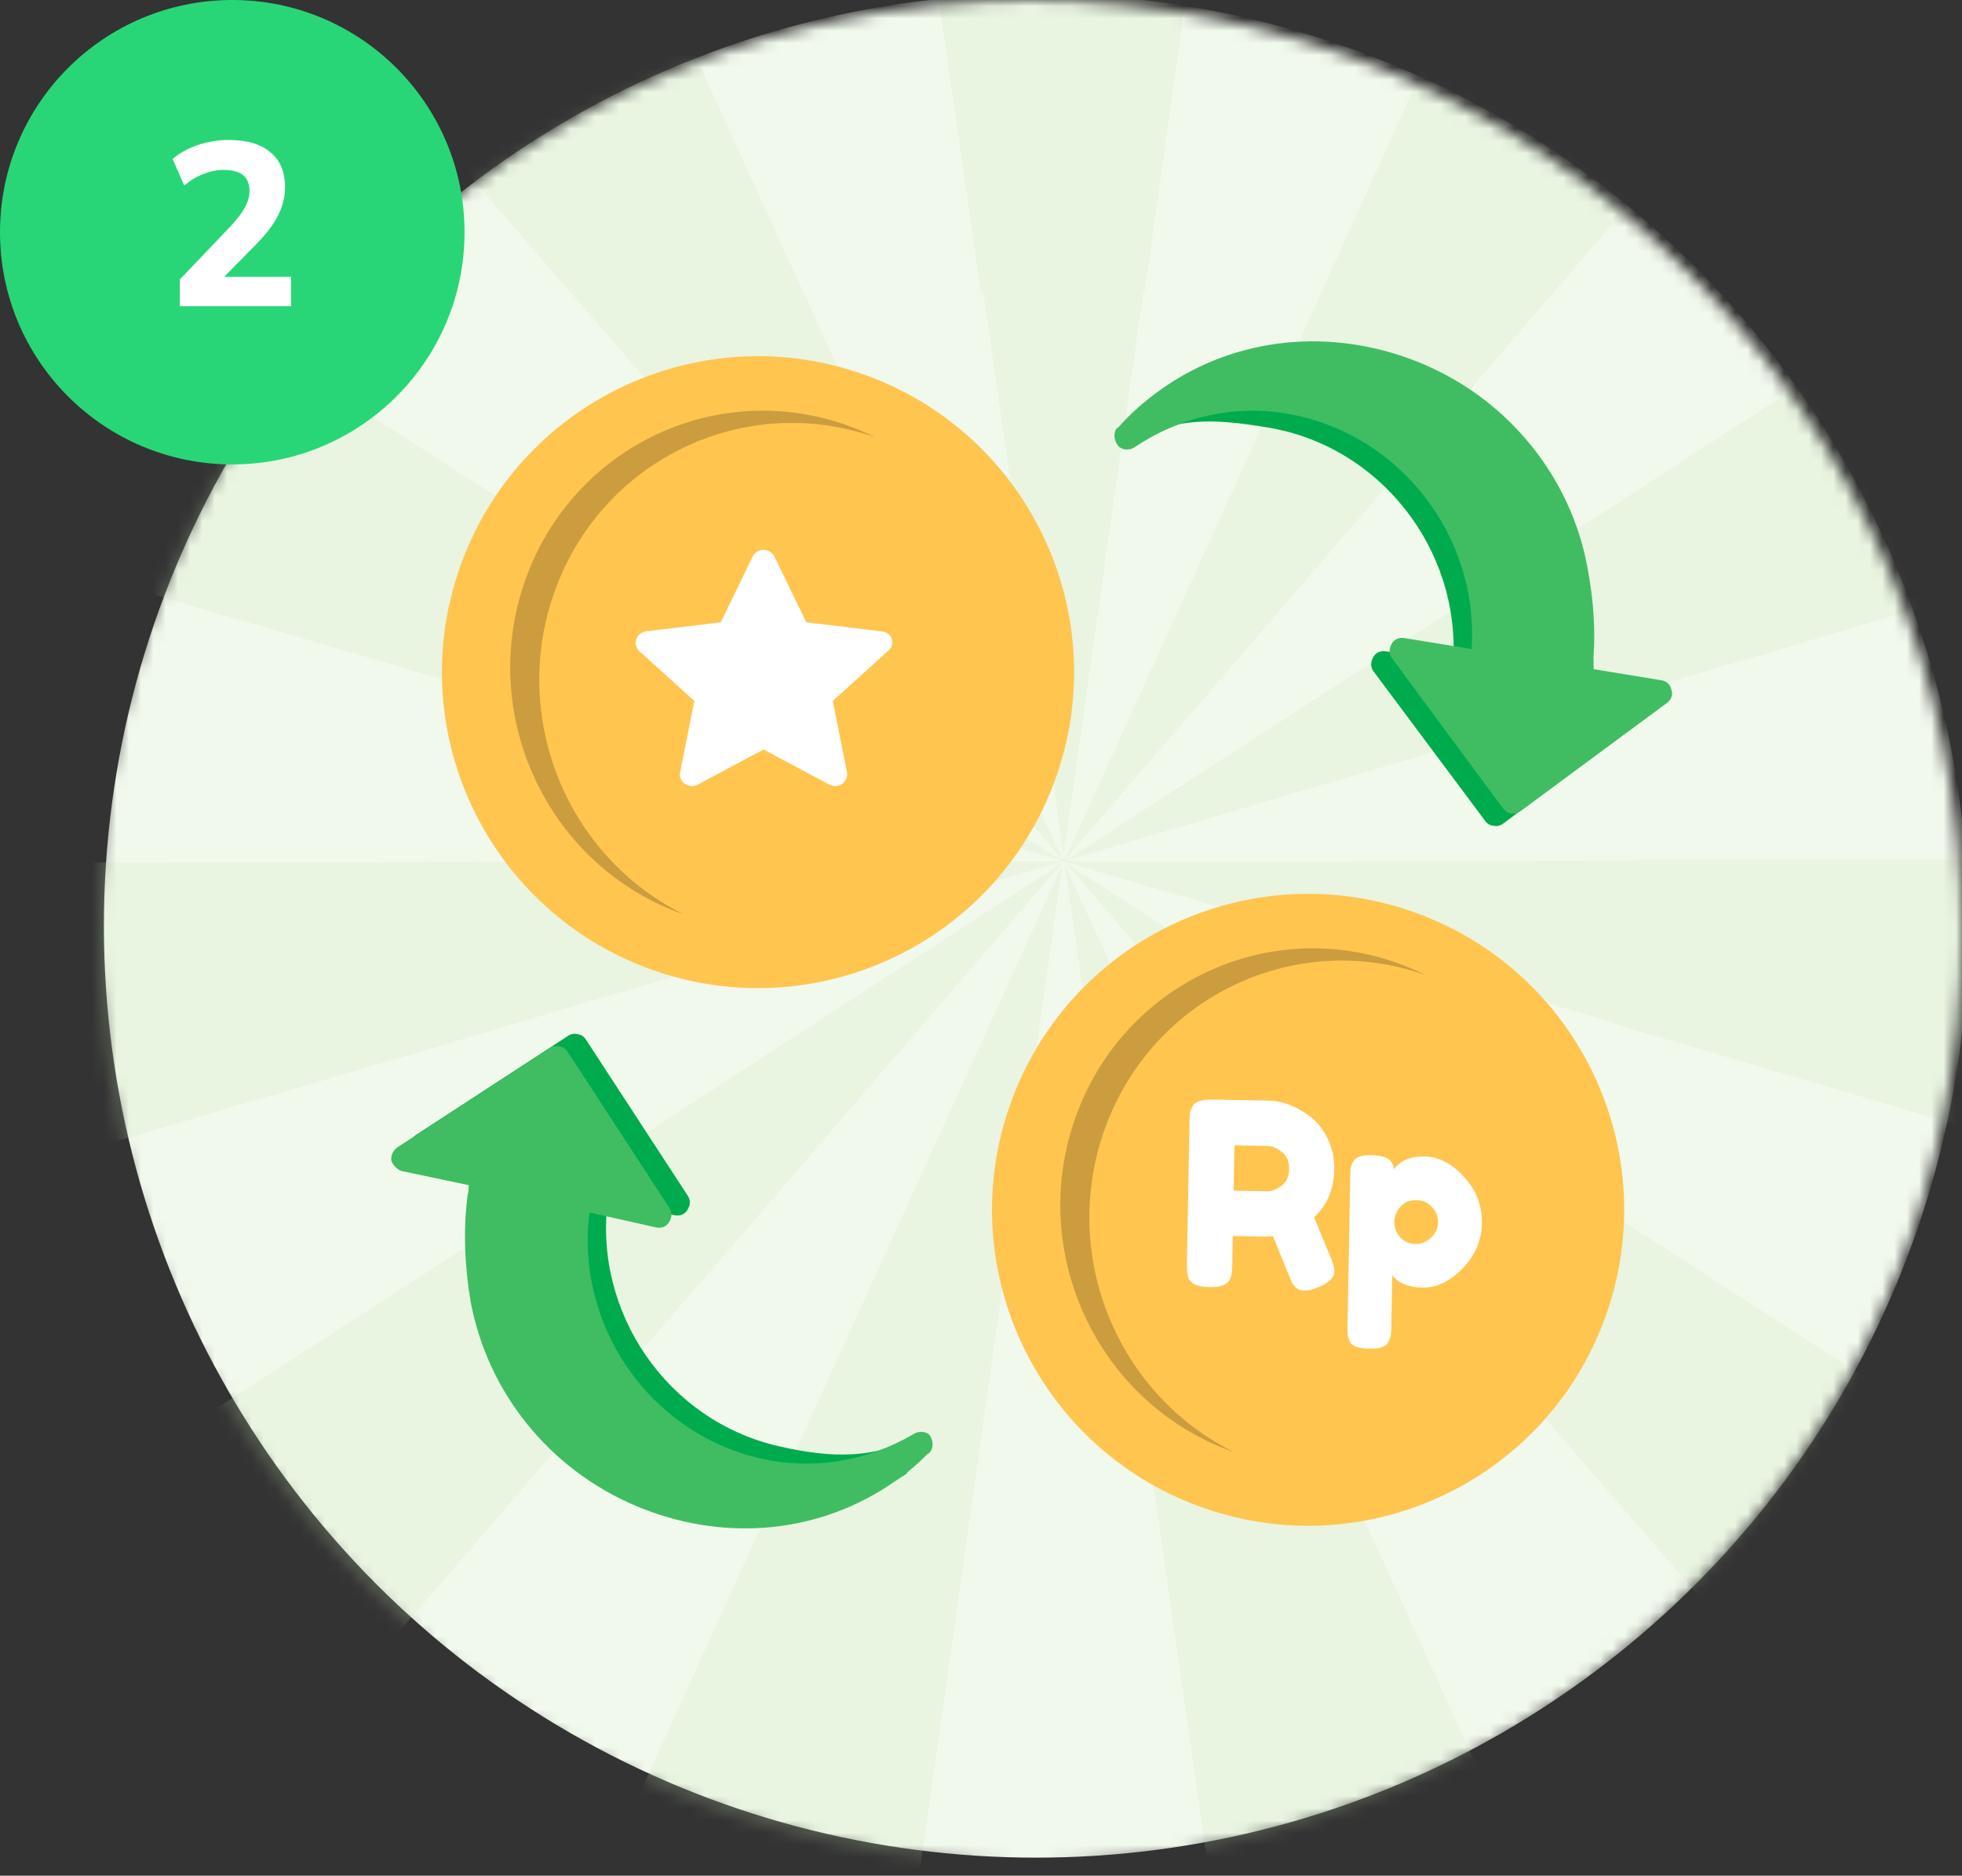 <?xml version="1.0" encoding="UTF-8"?> <svg xmlns="http://www.w3.org/2000/svg" width="160" height="153" viewBox="0 0 160 153" fill="none"><rect x="0" y="0" width="160" height="153" fill="#333333" stroke="none"/><mask id="mask0_21_12662" style="mask-type:alpha" maskUnits="userSpaceOnUse" x="7" y="0" width="153" height="153"><circle cx="83.987" cy="76.013" r="76.013" fill="#F1F8EC"></circle></mask><g mask="url(#mask0_21_12662)"><circle cx="84.486" cy="75.514" r="76.013" fill="#F1F8EC"></circle><g opacity="0.5"><path opacity="0.4" d="M73.285 -22.87L80.007 23.903L80.2 23.874L86.739 69.716L93.226 23.865H93.327L99.785 -22.15C91.022 -23.557 82.112 -23.799 73.285 -22.87Z" fill="#C6E5B4"></path><path opacity="0.4" d="M147.545 -0.374C140.739 -6.039 133.21 -10.774 125.156 -14.454L106.051 27.624L106.156 27.672L86.845 70.11L147.545 -0.374Z" fill="#C6E5B4"></path><path opacity="0.4" d="M41.937 57.11L86.389 70.124H86.216L86.643 70.249H86.677V70.22L86.715 70.249H86.658L86.686 70.273H86.715H86.691L86.869 70.355L86.72 70.259L131.436 83.346L131.407 83.442L181.026 98.026C182.616 90.899 183.421 83.619 183.427 76.317C183.427 74.239 183.355 72.174 183.23 70.124H133.443V70.201L86.869 70.254V70.211L87.07 70.148L86.903 70.259L87.315 70.139H87.114L177.939 43.255C174.938 34.721 170.785 26.637 165.594 19.227L87.051 70.124H86.893L86.96 70.048L86.84 70.124L86.883 69.87L86.797 70.062V70.124L86.739 70.163V70.124H86.672V70.062L86.6 69.899L86.629 70.105L86.533 70.043L86.581 70.1H86.427L3.693 16.813C-2.014 24.492 -6.581 32.955 -9.867 41.94L41.937 57.11ZM86.72 70.244V70.278L86.576 70.187L86.72 70.244Z" fill="#C6E5B4"></path><path opacity="0.4" d="M56.115 34.892L86.619 70.086L67.269 27.701L47.093 -16.442C38.578 -13.065 30.569 -8.531 23.292 -2.966L56.115 34.892Z" fill="#C6E5B4"></path><path opacity="0.4" d="M126.044 95.554L126.015 95.592L86.936 70.432L117.401 105.578L117.329 105.645L153.585 147.555C160.489 140.794 166.377 133.07 171.068 124.622L126.044 95.554Z" fill="#C6E5B4"></path><path opacity="0.4" d="M86.547 70.451L47.569 95.736L47.477 95.592L-1.829 127.498C3.357 136.145 9.819 143.961 17.338 150.68L62.083 98.857L86.547 70.451Z" fill="#C6E5B4"></path><path opacity="0.4" d="M41.961 83.485L86.638 70.263L-15.768 70.374C-15.886 72.342 -15.947 74.326 -15.95 76.327C-15.954 84.223 -15.022 92.092 -13.175 99.769L41.965 83.504L41.961 83.485Z" fill="#C6E5B4"></path><path opacity="0.4" d="M86.614 70.609L42.661 167.194C51.897 171.38 61.72 174.122 71.787 175.327L86.614 70.609Z" fill="#C6E5B4"></path><path opacity="0.4" d="M86.864 70.6L101.681 174.439C111.516 172.661 121.024 169.406 129.885 164.785L86.864 70.6Z" fill="#C6E5B4"></path></g><path fill-rule="evenodd" clip-rule="evenodd" d="M37.627 45.935C42.538 32.579 57.35 25.733 70.708 30.643C84.067 35.555 90.915 50.364 86.003 63.72C81.091 77.076 66.28 83.922 52.921 79.011C39.563 74.101 32.715 59.292 37.627 45.935Z" fill="#FFC54F"></path><path fill-rule="evenodd" clip-rule="evenodd" d="M71.369 35.666C60.502 31.85 48.726 37.692 45.066 48.715C41.721 58.789 46.303 69.882 55.748 74.582C44.882 70.766 39.039 58.737 42.699 47.715C46.359 36.692 58.136 30.85 69.002 34.666C69.81 34.95 70.6 35.284 71.369 35.666Z" fill="#CC9D3F"></path><path fill-rule="evenodd" clip-rule="evenodd" d="M62.682 44.942C62.191 44.721 61.608 44.922 61.379 45.396L58.777 50.761L52.697 51.495C52.468 51.523 52.259 51.626 52.102 51.786C51.731 52.169 51.754 52.769 52.15 53.127L56.621 57.173L55.464 62.992C55.419 63.208 55.458 63.434 55.569 63.628C55.829 64.087 56.426 64.252 56.9 64L62.266 61.138L67.633 64C67.834 64.106 68.068 64.14 68.291 64.101C68.821 64.003 69.17 63.507 69.067 62.992L67.912 57.173L72.483 53.037L72.522 52.998C72.656 52.861 72.74 52.687 72.765 52.5C72.829 52.013 72.472 51.57 71.97 51.511L65.756 50.761L63.153 45.396C63.056 45.197 62.888 45.035 62.682 44.942Z" fill="white"></path><path fill-rule="evenodd" clip-rule="evenodd" d="M82.487 89.791C87.398 76.435 102.209 69.588 115.568 74.499C128.927 79.411 135.774 94.219 130.863 107.576C125.951 120.932 111.14 127.778 97.781 122.867C84.422 117.956 77.575 103.148 82.487 89.791Z" fill="#FFC54F"></path><path fill-rule="evenodd" clip-rule="evenodd" d="M116.229 79.522C105.362 75.706 93.586 81.548 89.926 92.57C86.581 102.645 91.162 113.738 100.608 118.438C89.741 114.622 83.899 102.593 87.559 91.57C91.219 80.548 102.995 74.706 113.862 78.522C114.67 78.806 115.46 79.14 116.229 79.522Z" fill="#CC9D3F"></path><path d="M108.53 102.595C108.73 103.1 108.828 103.464 108.824 103.687C108.814 104.217 108.374 104.655 107.504 105.001C107.054 105.188 106.69 105.279 106.412 105.274C106.147 105.269 105.925 105.203 105.746 105.074C105.582 104.932 105.459 104.79 105.378 104.649C105.243 104.382 104.723 103.112 103.816 100.838L103.167 100.868L100.534 100.82L100.491 103.181C100.485 103.502 100.467 103.745 100.436 103.912C100.419 104.065 100.353 104.245 100.238 104.452C100.036 104.825 99.49 105.003 98.598 104.987C97.622 104.969 97.056 104.701 96.898 104.183C96.819 103.944 96.783 103.581 96.792 103.094L97.002 91.496C97.007 91.175 97.019 90.939 97.035 90.786C97.066 90.619 97.139 90.432 97.255 90.225C97.457 89.853 98.003 89.674 98.895 89.691L103.41 89.772C104.636 89.794 105.819 90.262 106.959 91.174C107.509 91.616 107.958 92.21 108.307 92.954C108.656 93.699 108.822 94.525 108.806 95.43C108.777 97.004 108.231 98.29 107.168 99.288C107.461 100.032 107.915 101.135 108.53 102.595ZM100.601 97.121L103.276 97.17C103.68 97.177 104.087 97.031 104.496 96.732C104.906 96.433 105.116 95.977 105.127 95.364C105.138 94.751 104.945 94.287 104.546 93.973C104.148 93.646 103.733 93.478 103.301 93.47L100.667 93.423L100.601 97.121Z" fill="white"></path><path d="M109.889 108.201L110.11 95.997C110.116 95.677 110.127 95.44 110.144 95.287C110.174 95.134 110.24 94.961 110.341 94.768C110.543 94.395 111.013 94.216 111.752 94.229C112.49 94.242 112.983 94.349 113.23 94.548C113.492 94.734 113.64 95.009 113.675 95.372C114.218 94.657 115.053 94.31 116.182 94.33C117.325 94.351 118.395 94.906 119.393 95.998C120.39 97.089 120.876 98.345 120.851 99.766C120.825 101.187 120.294 102.424 119.257 103.479C118.235 104.533 117.152 105.05 116.01 105.03C114.867 105.009 114.044 104.673 113.54 104.023L113.464 108.244C113.458 108.565 113.44 108.801 113.409 108.954C113.392 109.107 113.326 109.28 113.211 109.473C113.11 109.68 112.933 109.824 112.681 109.903C112.429 109.982 112.086 110.017 111.655 110.01C111.223 110.002 110.875 109.954 110.612 109.865C110.362 109.777 110.184 109.635 110.076 109.438C109.982 109.241 109.922 109.065 109.897 108.912C109.886 108.758 109.883 108.521 109.889 108.201ZM114.205 98.433C113.878 98.803 113.71 99.212 113.702 99.657C113.694 100.103 113.847 100.517 114.161 100.899C114.489 101.267 114.903 101.456 115.405 101.465C115.921 101.474 116.356 101.301 116.711 100.945C117.079 100.589 117.268 100.182 117.276 99.722C117.285 99.262 117.125 98.848 116.797 98.48C116.469 98.098 116.034 97.902 115.49 97.892C114.961 97.882 114.533 98.063 114.205 98.433Z" fill="white"></path><path d="M63.525 117.971C67.791 118.946 71.46 119.095 75.265 116.865C75.763 118.111 74.766 119.108 73.886 120.231C67.824 124.182 60.196 124.772 53.245 121.791C46.295 118.811 41.239 112.592 39.862 105.103C39.397 102.277 39.253 99.367 39.632 96.491L39.693 96.201C39.723 96.056 39.697 95.823 39.727 95.678L34.212 94.516C33.865 94.367 33.548 94.072 33.406 93.664C33.353 93.198 33.59 92.793 33.941 92.564L46.33 84.49C46.594 84.319 46.827 84.292 47.117 84.353C47.407 84.414 47.61 84.533 47.782 84.796L56.086 97.534C56.315 97.886 56.311 98.264 56.074 98.668C55.837 99.073 55.428 99.215 54.993 99.123L49.566 97.903C48.395 107.053 54.412 115.899 63.525 117.971Z" fill="#00AB4E"></path><path d="M103.302 34.855C98.982 34.153 95.618 33.914 91.963 36.38C91.386 35.169 92.011 34.433 92.818 33.257C98.617 28.93 106.192 27.857 113.318 30.391C120.444 32.925 125.884 38.81 127.733 46.197C128.377 48.988 128.705 51.883 128.51 54.776L128.467 55.07C128.446 55.217 128.487 55.448 128.466 55.594L134.043 56.405C134.4 56.531 134.735 56.805 134.901 57.204C134.984 57.665 134.774 58.084 134.437 58.335L122.586 67.178C122.333 67.366 122.103 67.408 121.809 67.365C121.515 67.323 121.306 67.217 121.118 66.965L112.022 54.779C111.771 54.443 111.751 54.065 111.962 53.646C112.173 53.227 112.572 53.061 113.012 53.125L118.506 53.998C119.094 44.792 112.528 36.345 103.302 34.855Z" fill="#00AB4E"></path><path d="M74.501 116.974C70.696 119.203 66.296 119.943 62.029 118.968C52.917 116.896 46.899 108.05 48.07 98.9L53.498 100.12C53.933 100.211 54.342 100.07 54.579 99.665C54.816 99.261 54.819 98.883 54.59 98.531L46.286 85.793C46.114 85.529 45.912 85.411 45.622 85.35C45.331 85.289 45.099 85.315 44.835 85.487L32.446 93.561C32.095 93.79 31.858 94.195 31.911 94.661C32.052 95.069 32.369 95.363 32.717 95.512L38.232 96.675C38.201 96.82 38.228 97.053 38.197 97.198L38.136 97.488C37.757 100.364 37.902 103.274 38.367 106.1C39.744 113.589 44.799 119.808 51.75 122.788C58.701 125.769 66.329 125.179 72.391 121.228C73.534 120.483 74.618 119.651 75.589 118.643L75.765 118.529C76.147 118.154 76.124 117.543 75.838 117.104C75.608 116.753 74.94 116.688 74.501 116.974Z" fill="#40BD63"></path><path d="M129.945 53.683C130.154 50.79 129.838 47.893 129.207 45.099C127.391 37.704 121.978 31.794 114.864 29.229C107.75 26.663 100.17 27.701 94.351 32.002C93.254 32.812 92.22 33.707 91.227 34.833L91.058 34.958C90.783 35.291 90.841 35.9 91.153 36.321C91.465 36.743 92.136 36.769 92.558 36.457C96.225 34.007 100.574 33.01 104.89 33.732C114.109 35.264 120.637 43.74 120.007 52.943L114.517 52.045C114.077 51.979 113.678 52.144 113.465 52.562C113.252 52.98 113.271 53.358 113.52 53.695L122.56 65.922C122.934 66.428 123.521 66.516 124.027 66.142L135.919 57.352C136.256 57.103 136.469 56.685 136.304 56.285C136.223 55.823 135.889 55.548 135.449 55.482L129.96 54.584C129.982 54.438 129.941 54.207 129.963 54.06L129.945 53.683Z" fill="#40BD63"></path></g><circle cx="18.941" cy="18.941" r="18.941" fill="#28D677"></circle><path d="M14.664 24.978V22.8L18.85 18.406C19.38 17.825 19.759 17.32 19.986 16.89C20.226 16.448 20.346 16.006 20.346 15.565C20.346 14.428 19.645 13.86 18.244 13.86C17.701 13.86 17.158 13.967 16.615 14.182C16.072 14.384 15.541 14.7 15.024 15.129L14.077 12.97C14.632 12.49 15.314 12.111 16.122 11.833C16.943 11.555 17.783 11.416 18.642 11.416C20.131 11.416 21.268 11.751 22.051 12.42C22.846 13.077 23.244 14.018 23.244 15.243C23.244 16.051 23.055 16.827 22.676 17.572C22.31 18.305 21.704 19.1 20.858 19.959L18.282 22.573H23.736V24.978H14.664Z" fill="white"></path></svg> 